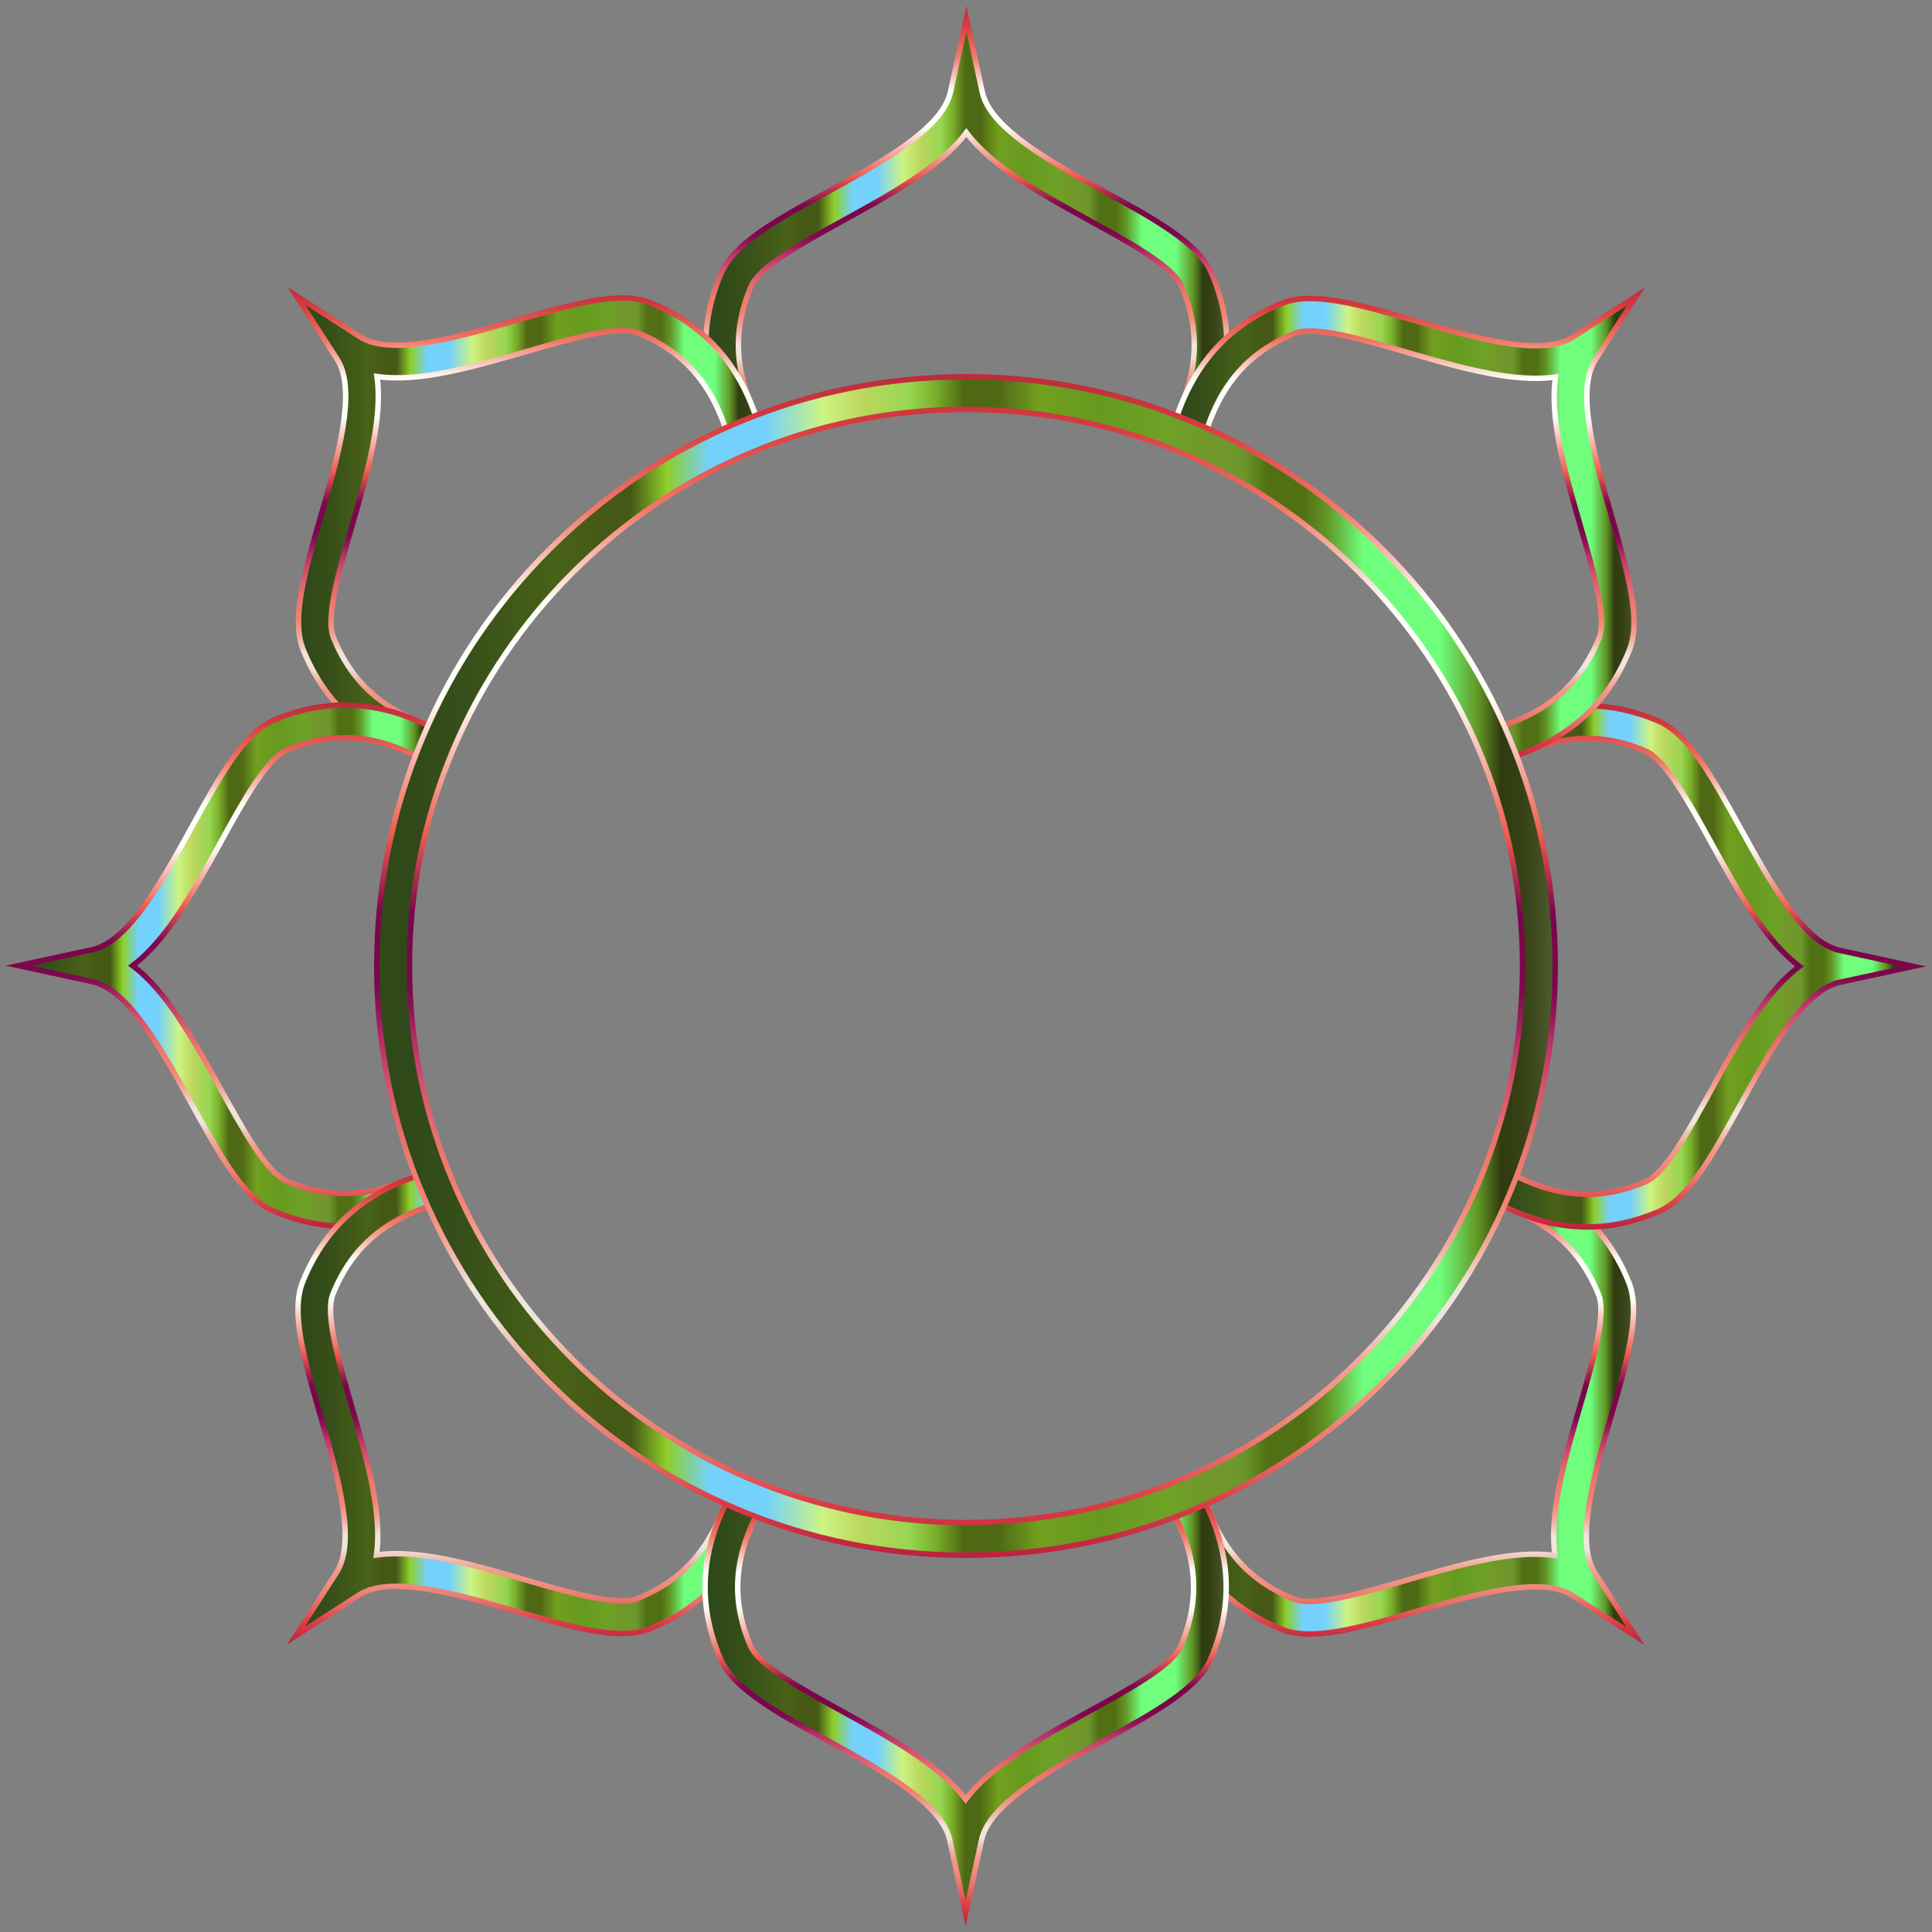 <?xml version="1.0" encoding="utf-8"?>

<!DOCTYPE svg PUBLIC "-//W3C//DTD SVG 1.1//EN" "http://www.w3.org/Graphics/SVG/1.1/DTD/svg11.dtd">
<svg version="1.1" id="Layer_1" xmlns="http://www.w3.org/2000/svg" xmlns:xlink="http://www.w3.org/1999/xlink" x="0px" y="0px"
	 viewBox="0 0 1775.816 1775.816" enable-background="new 0 0 1775.816 1775.816" xml:space="preserve">
<rect x="0" y="0" width="1775.816" height="1775.816" fill="#808080" stroke="none"/>
<g>
	<g>
		<linearGradient id="SVGID_1_" gradientUnits="userSpaceOnUse" x1="648.731" y1="211.562" x2="1127.743" y2="211.562">
			<stop  offset="0" style="stop-color:#2F4919"/>
			<stop  offset="0.024" style="stop-color:#2F4919"/>
			<stop  offset="0.069" style="stop-color:#364E19"/>
			<stop  offset="0.155" style="stop-color:#486217"/>
			<stop  offset="0.194" style="stop-color:#455815"/>
			<stop  offset="0.216" style="stop-color:#455815"/>
			<stop  offset="0.246" style="stop-color:#8ECF29"/>
			<stop  offset="0.283" style="stop-color:#74D1FC"/>
			<stop  offset="0.33" style="stop-color:#74D1FC"/>
			<stop  offset="0.378" style="stop-color:#CDF482"/>
			<stop  offset="0.412" style="stop-color:#BCD75D"/>
			<stop  offset="0.452" style="stop-color:#96D651"/>
			<stop  offset="0.474" style="stop-color:#7AAF29"/>
			<stop  offset="0.498" style="stop-color:#4E6814"/>
			<stop  offset="0.527" style="stop-color:#4E6814"/>
			<stop  offset="0.562" style="stop-color:#729F1F"/>
			<stop  offset="0.612" style="stop-color:#669A1F"/>
			<stop  offset="0.67" style="stop-color:#6EA226"/>
			<stop  offset="0.703" style="stop-color:#72972A"/>
			<stop  offset="0.735" style="stop-color:#6C972D"/>
			<stop  offset="0.756" style="stop-color:#517014"/>
			<stop  offset="0.787" style="stop-color:#517014"/>
			<stop  offset="0.806" style="stop-color:#619524"/>
			<stop  offset="0.837" style="stop-color:#6FFF7D"/>
			<stop  offset="0.902" style="stop-color:#6FFF7D"/>
			<stop  offset="0.935" style="stop-color:#619524"/>
			<stop  offset="0.954" style="stop-color:#303B10"/>
			<stop  offset="0.969" style="stop-color:#343F14"/>
			<stop  offset="0.985" style="stop-color:#3F4C1F"/>
			<stop  offset="1" style="stop-color:#505F30"/>
		</linearGradient>
		<linearGradient id="SVGID_2_" gradientUnits="userSpaceOnUse" x1="888.237" y1="409.414" x2="888.237" y2="5.315">
			<stop  offset="0" style="stop-color:#BB213E"/>
			<stop  offset="0.049" style="stop-color:#DD3F46"/>
			<stop  offset="0.073" style="stop-color:#E45D5C"/>
			<stop  offset="0.102" style="stop-color:#EC7C72"/>
			<stop  offset="0.128" style="stop-color:#F08E80"/>
			<stop  offset="0.145" style="stop-color:#F29585"/>
			<stop  offset="0.155" style="stop-color:#F29C8C"/>
			<stop  offset="0.17" style="stop-color:#F2AEA0"/>
			<stop  offset="0.188" style="stop-color:#F1CBC0"/>
			<stop  offset="0.2" style="stop-color:#F1E4DA"/>
			<stop  offset="0.23" style="stop-color:#F1E4DA"/>
			<stop  offset="0.24" style="stop-color:#F1D2C7"/>
			<stop  offset="0.262" style="stop-color:#F2AEA1"/>
			<stop  offset="0.283" style="stop-color:#F29486"/>
			<stop  offset="0.301" style="stop-color:#F28475"/>
			<stop  offset="0.315" style="stop-color:#F27E6F"/>
			<stop  offset="0.339" style="stop-color:#EE786E"/>
			<stop  offset="0.371" style="stop-color:#E1676D"/>
			<stop  offset="0.407" style="stop-color:#CE4B6A"/>
			<stop  offset="0.436" style="stop-color:#BA2F67"/>
			<stop  offset="0.447" style="stop-color:#A7235F"/>
			<stop  offset="0.463" style="stop-color:#8F1355"/>
			<stop  offset="0.478" style="stop-color:#80094E"/>
			<stop  offset="0.491" style="stop-color:#7B064C"/>
			<stop  offset="0.545" style="stop-color:#7B064C"/>
			<stop  offset="0.612" style="stop-color:#F05C50"/>
			<stop  offset="0.636" style="stop-color:#F27E71"/>
			<stop  offset="0.727" style="stop-color:#FFFFFA"/>
			<stop  offset="0.806" style="stop-color:#FFFFFA"/>
			<stop  offset="0.885" style="stop-color:#F27A69"/>
			<stop  offset="0.958" style="stop-color:#D73B3F"/>
			<stop  offset="1" style="stop-color:#BB2B3C"/>
		</linearGradient>
		<path fill="url(#SVGID_1_)" stroke="url(#SVGID_2_)" stroke-width="5" stroke-miterlimit="10" d="M674.199,406.009
			c-29.605-52.6-33.358-103.146-11.474-154.526c11.767-27.627,51.746-49.658,98.038-75.168
			c49.484-27.269,105.571-58.177,112.815-91.585l14.66-67.616l14.659,67.616c7.243,33.409,63.331,64.316,112.815,91.586
			c46.291,25.509,86.27,47.54,98.038,75.167c21.884,51.381,18.131,101.927-11.474,154.526l-26.145-14.715
			c25.072-44.545,28.255-85.235,10.017-128.056c-7.711-18.104-46.959-39.732-84.916-60.649
			c-44.221-24.369-89.595-49.373-112.995-80.722c-23.4,31.349-68.774,56.353-112.995,80.722
			c-37.957,20.917-77.205,42.545-84.916,60.649c-18.238,42.82-15.055,83.511,10.017,128.056L674.199,406.009z"/>
	</g>
	<g>
		<linearGradient id="SVGID_3_" gradientUnits="userSpaceOnUse" x1="272.396" y1="485.1" x2="698.735" y2="485.1">
			<stop  offset="0" style="stop-color:#2F4919"/>
			<stop  offset="0.024" style="stop-color:#2F4919"/>
			<stop  offset="0.069" style="stop-color:#364E19"/>
			<stop  offset="0.155" style="stop-color:#486217"/>
			<stop  offset="0.194" style="stop-color:#455815"/>
			<stop  offset="0.216" style="stop-color:#455815"/>
			<stop  offset="0.246" style="stop-color:#8ECF29"/>
			<stop  offset="0.283" style="stop-color:#74D1FC"/>
			<stop  offset="0.33" style="stop-color:#74D1FC"/>
			<stop  offset="0.378" style="stop-color:#CDF482"/>
			<stop  offset="0.412" style="stop-color:#BCD75D"/>
			<stop  offset="0.452" style="stop-color:#96D651"/>
			<stop  offset="0.474" style="stop-color:#7AAF29"/>
			<stop  offset="0.498" style="stop-color:#4E6814"/>
			<stop  offset="0.527" style="stop-color:#4E6814"/>
			<stop  offset="0.562" style="stop-color:#729F1F"/>
			<stop  offset="0.612" style="stop-color:#669A1F"/>
			<stop  offset="0.67" style="stop-color:#6EA226"/>
			<stop  offset="0.703" style="stop-color:#72972A"/>
			<stop  offset="0.735" style="stop-color:#6C972D"/>
			<stop  offset="0.756" style="stop-color:#517014"/>
			<stop  offset="0.787" style="stop-color:#517014"/>
			<stop  offset="0.806" style="stop-color:#619524"/>
			<stop  offset="0.837" style="stop-color:#6FFF7D"/>
			<stop  offset="0.902" style="stop-color:#6FFF7D"/>
			<stop  offset="0.935" style="stop-color:#619524"/>
			<stop  offset="0.954" style="stop-color:#303B10"/>
			<stop  offset="0.969" style="stop-color:#343F14"/>
			<stop  offset="0.985" style="stop-color:#3F4C1F"/>
			<stop  offset="1" style="stop-color:#505F30"/>
		</linearGradient>
		<linearGradient id="SVGID_4_" gradientUnits="userSpaceOnUse" x1="482.934" y1="701.35" x2="482.934" y2="263.588">
			<stop  offset="0" style="stop-color:#BB213E"/>
			<stop  offset="0.049" style="stop-color:#DD3F46"/>
			<stop  offset="0.073" style="stop-color:#E45D5C"/>
			<stop  offset="0.102" style="stop-color:#EC7C72"/>
			<stop  offset="0.128" style="stop-color:#F08E80"/>
			<stop  offset="0.145" style="stop-color:#F29585"/>
			<stop  offset="0.155" style="stop-color:#F29C8C"/>
			<stop  offset="0.17" style="stop-color:#F2AEA0"/>
			<stop  offset="0.188" style="stop-color:#F1CBC0"/>
			<stop  offset="0.2" style="stop-color:#F1E4DA"/>
			<stop  offset="0.23" style="stop-color:#F1E4DA"/>
			<stop  offset="0.24" style="stop-color:#F1D2C7"/>
			<stop  offset="0.262" style="stop-color:#F2AEA1"/>
			<stop  offset="0.283" style="stop-color:#F29486"/>
			<stop  offset="0.301" style="stop-color:#F28475"/>
			<stop  offset="0.315" style="stop-color:#F27E6F"/>
			<stop  offset="0.339" style="stop-color:#EE786E"/>
			<stop  offset="0.371" style="stop-color:#E1676D"/>
			<stop  offset="0.407" style="stop-color:#CE4B6A"/>
			<stop  offset="0.436" style="stop-color:#BA2F67"/>
			<stop  offset="0.447" style="stop-color:#A7235F"/>
			<stop  offset="0.463" style="stop-color:#8F1355"/>
			<stop  offset="0.478" style="stop-color:#80094E"/>
			<stop  offset="0.491" style="stop-color:#7B064C"/>
			<stop  offset="0.545" style="stop-color:#7B064C"/>
			<stop  offset="0.612" style="stop-color:#F05C50"/>
			<stop  offset="0.636" style="stop-color:#F27E71"/>
			<stop  offset="0.727" style="stop-color:#FFFFFA"/>
			<stop  offset="0.806" style="stop-color:#FFFFFA"/>
			<stop  offset="0.885" style="stop-color:#F27A69"/>
			<stop  offset="0.958" style="stop-color:#D73B3F"/>
			<stop  offset="1" style="stop-color:#BB2B3C"/>
		</linearGradient>
		<path fill="url(#SVGID_3_)" stroke="url(#SVGID_4_)" stroke-width="5" stroke-miterlimit="10" d="M396.039,698.269
			c-58.128-16.259-96.523-49.347-117.38-101.153c-11.215-27.856,1.477-71.704,16.171-122.475
			c15.708-54.273,33.513-115.788,15.011-144.533l-37.446-58.178l58.178,37.446c28.746,18.502,90.259,0.698,144.533-15.011
			c50.771-14.695,94.62-27.386,122.475-16.171c51.806,20.856,84.894,59.252,101.153,117.38l-28.891,8.081
			c-13.77-49.227-40.292-80.25-83.467-97.632c-18.253-7.348-61.301,5.11-102.93,17.16c-48.501,14.037-98.266,28.438-136.979,22.821
			c5.621,38.713-8.783,88.478-22.821,136.978c-12.049,41.629-24.508,84.676-17.16,102.93c17.382,43.175,48.405,69.697,97.632,83.467
			L396.039,698.269z"/>
	</g>
	<g>
		<linearGradient id="SVGID_5_" gradientUnits="userSpaceOnUse" x1="17.115" y1="887.578" x2="406.01" y2="887.578">
			<stop  offset="0" style="stop-color:#2F4919"/>
			<stop  offset="0.024" style="stop-color:#2F4919"/>
			<stop  offset="0.069" style="stop-color:#364E19"/>
			<stop  offset="0.155" style="stop-color:#486217"/>
			<stop  offset="0.194" style="stop-color:#455815"/>
			<stop  offset="0.216" style="stop-color:#455815"/>
			<stop  offset="0.246" style="stop-color:#8ECF29"/>
			<stop  offset="0.283" style="stop-color:#74D1FC"/>
			<stop  offset="0.33" style="stop-color:#74D1FC"/>
			<stop  offset="0.378" style="stop-color:#CDF482"/>
			<stop  offset="0.412" style="stop-color:#BCD75D"/>
			<stop  offset="0.452" style="stop-color:#96D651"/>
			<stop  offset="0.474" style="stop-color:#7AAF29"/>
			<stop  offset="0.498" style="stop-color:#4E6814"/>
			<stop  offset="0.527" style="stop-color:#4E6814"/>
			<stop  offset="0.562" style="stop-color:#729F1F"/>
			<stop  offset="0.612" style="stop-color:#669A1F"/>
			<stop  offset="0.67" style="stop-color:#6EA226"/>
			<stop  offset="0.703" style="stop-color:#72972A"/>
			<stop  offset="0.735" style="stop-color:#6C972D"/>
			<stop  offset="0.756" style="stop-color:#517014"/>
			<stop  offset="0.787" style="stop-color:#517014"/>
			<stop  offset="0.806" style="stop-color:#619524"/>
			<stop  offset="0.837" style="stop-color:#6FFF7D"/>
			<stop  offset="0.902" style="stop-color:#6FFF7D"/>
			<stop  offset="0.935" style="stop-color:#619524"/>
			<stop  offset="0.954" style="stop-color:#303B10"/>
			<stop  offset="0.969" style="stop-color:#343F14"/>
			<stop  offset="0.985" style="stop-color:#3F4C1F"/>
			<stop  offset="1" style="stop-color:#505F30"/>
		</linearGradient>
		<linearGradient id="SVGID_6_" gradientUnits="userSpaceOnUse" x1="207.365" y1="1129.584" x2="207.365" y2="645.573">
			<stop  offset="0" style="stop-color:#BB213E"/>
			<stop  offset="0.049" style="stop-color:#DD3F46"/>
			<stop  offset="0.073" style="stop-color:#E45D5C"/>
			<stop  offset="0.102" style="stop-color:#EC7C72"/>
			<stop  offset="0.128" style="stop-color:#F08E80"/>
			<stop  offset="0.145" style="stop-color:#F29585"/>
			<stop  offset="0.155" style="stop-color:#F29C8C"/>
			<stop  offset="0.17" style="stop-color:#F2AEA0"/>
			<stop  offset="0.188" style="stop-color:#F1CBC0"/>
			<stop  offset="0.2" style="stop-color:#F1E4DA"/>
			<stop  offset="0.23" style="stop-color:#F1E4DA"/>
			<stop  offset="0.24" style="stop-color:#F1D2C7"/>
			<stop  offset="0.262" style="stop-color:#F2AEA1"/>
			<stop  offset="0.283" style="stop-color:#F29486"/>
			<stop  offset="0.301" style="stop-color:#F28475"/>
			<stop  offset="0.315" style="stop-color:#F27E6F"/>
			<stop  offset="0.339" style="stop-color:#EE786E"/>
			<stop  offset="0.371" style="stop-color:#E1676D"/>
			<stop  offset="0.407" style="stop-color:#CE4B6A"/>
			<stop  offset="0.436" style="stop-color:#BA2F67"/>
			<stop  offset="0.447" style="stop-color:#A7235F"/>
			<stop  offset="0.463" style="stop-color:#8F1355"/>
			<stop  offset="0.478" style="stop-color:#80094E"/>
			<stop  offset="0.491" style="stop-color:#7B064C"/>
			<stop  offset="0.545" style="stop-color:#7B064C"/>
			<stop  offset="0.612" style="stop-color:#F05C50"/>
			<stop  offset="0.636" style="stop-color:#F27E71"/>
			<stop  offset="0.727" style="stop-color:#FFFFFA"/>
			<stop  offset="0.806" style="stop-color:#FFFFFA"/>
			<stop  offset="0.885" style="stop-color:#F27A69"/>
			<stop  offset="0.958" style="stop-color:#D73B3F"/>
			<stop  offset="1" style="stop-color:#BB2B3C"/>
		</linearGradient>
		<path fill="url(#SVGID_5_)" stroke="url(#SVGID_6_)" stroke-width="5" stroke-miterlimit="10" d="M316.923,1127.084
			c-21.813,0-43.548-4.669-65.44-13.993c-27.627-11.768-49.658-51.746-75.167-98.038c-27.27-49.484-58.177-105.571-91.586-112.814
			l-67.615-14.66L84.73,872.92c33.409-7.244,64.316-63.331,91.585-112.815c25.51-46.292,47.541-86.271,75.168-98.038
			c51.382-21.885,101.927-18.132,154.526,11.474l-14.715,26.144c-44.544-25.072-85.235-28.255-128.056-10.017
			c-18.104,7.711-39.732,46.959-60.649,84.916c-24.369,44.221-49.373,89.595-80.722,112.995
			c31.349,23.401,56.353,68.774,80.722,112.996c20.917,37.956,42.545,77.204,60.649,84.915c42.82,18.24,83.51,15.057,128.056-10.017
			l14.715,26.145C375.821,1118.608,346.304,1127.084,316.923,1127.084z"/>
	</g>
	<g>
		<linearGradient id="SVGID_7_" gradientUnits="userSpaceOnUse" x1="271.931" y1="1290.25" x2="698.269" y2="1290.25">
			<stop  offset="0" style="stop-color:#2F4919"/>
			<stop  offset="0.024" style="stop-color:#2F4919"/>
			<stop  offset="0.069" style="stop-color:#364E19"/>
			<stop  offset="0.155" style="stop-color:#486217"/>
			<stop  offset="0.194" style="stop-color:#455815"/>
			<stop  offset="0.216" style="stop-color:#455815"/>
			<stop  offset="0.246" style="stop-color:#8ECF29"/>
			<stop  offset="0.283" style="stop-color:#74D1FC"/>
			<stop  offset="0.33" style="stop-color:#74D1FC"/>
			<stop  offset="0.378" style="stop-color:#CDF482"/>
			<stop  offset="0.412" style="stop-color:#BCD75D"/>
			<stop  offset="0.452" style="stop-color:#96D651"/>
			<stop  offset="0.474" style="stop-color:#7AAF29"/>
			<stop  offset="0.498" style="stop-color:#4E6814"/>
			<stop  offset="0.527" style="stop-color:#4E6814"/>
			<stop  offset="0.562" style="stop-color:#729F1F"/>
			<stop  offset="0.612" style="stop-color:#669A1F"/>
			<stop  offset="0.67" style="stop-color:#6EA226"/>
			<stop  offset="0.703" style="stop-color:#72972A"/>
			<stop  offset="0.735" style="stop-color:#6C972D"/>
			<stop  offset="0.756" style="stop-color:#517014"/>
			<stop  offset="0.787" style="stop-color:#517014"/>
			<stop  offset="0.806" style="stop-color:#619524"/>
			<stop  offset="0.837" style="stop-color:#6FFF7D"/>
			<stop  offset="0.902" style="stop-color:#6FFF7D"/>
			<stop  offset="0.935" style="stop-color:#619524"/>
			<stop  offset="0.954" style="stop-color:#303B10"/>
			<stop  offset="0.969" style="stop-color:#343F14"/>
			<stop  offset="0.985" style="stop-color:#3F4C1F"/>
			<stop  offset="1" style="stop-color:#505F30"/>
		</linearGradient>
		<linearGradient id="SVGID_8_" gradientUnits="userSpaceOnUse" x1="482.469" y1="1511.762" x2="482.469" y2="1074">
			<stop  offset="0" style="stop-color:#BB213E"/>
			<stop  offset="0.049" style="stop-color:#DD3F46"/>
			<stop  offset="0.073" style="stop-color:#E45D5C"/>
			<stop  offset="0.102" style="stop-color:#EC7C72"/>
			<stop  offset="0.128" style="stop-color:#F08E80"/>
			<stop  offset="0.145" style="stop-color:#F29585"/>
			<stop  offset="0.155" style="stop-color:#F29C8C"/>
			<stop  offset="0.17" style="stop-color:#F2AEA0"/>
			<stop  offset="0.188" style="stop-color:#F1CBC0"/>
			<stop  offset="0.2" style="stop-color:#F1E4DA"/>
			<stop  offset="0.23" style="stop-color:#F1E4DA"/>
			<stop  offset="0.24" style="stop-color:#F1D2C7"/>
			<stop  offset="0.262" style="stop-color:#F2AEA1"/>
			<stop  offset="0.283" style="stop-color:#F29486"/>
			<stop  offset="0.301" style="stop-color:#F28475"/>
			<stop  offset="0.315" style="stop-color:#F27E6F"/>
			<stop  offset="0.339" style="stop-color:#EE786E"/>
			<stop  offset="0.371" style="stop-color:#E1676D"/>
			<stop  offset="0.407" style="stop-color:#CE4B6A"/>
			<stop  offset="0.436" style="stop-color:#BA2F67"/>
			<stop  offset="0.447" style="stop-color:#A7235F"/>
			<stop  offset="0.463" style="stop-color:#8F1355"/>
			<stop  offset="0.478" style="stop-color:#80094E"/>
			<stop  offset="0.491" style="stop-color:#7B064C"/>
			<stop  offset="0.545" style="stop-color:#7B064C"/>
			<stop  offset="0.612" style="stop-color:#F05C50"/>
			<stop  offset="0.636" style="stop-color:#F27E71"/>
			<stop  offset="0.727" style="stop-color:#FFFFFA"/>
			<stop  offset="0.806" style="stop-color:#FFFFFA"/>
			<stop  offset="0.885" style="stop-color:#F27A69"/>
			<stop  offset="0.958" style="stop-color:#D73B3F"/>
			<stop  offset="1" style="stop-color:#BB2B3C"/>
		</linearGradient>
		<path fill="url(#SVGID_7_)" stroke="url(#SVGID_8_)" stroke-width="5" stroke-miterlimit="10" d="M271.931,1503.419l37.445-58.177
			c18.501-28.745,0.697-90.26-15.011-144.532c-14.695-50.771-27.386-94.619-16.171-122.476
			c20.856-51.807,59.252-84.894,117.38-101.153l8.081,28.891c-49.227,13.771-80.25,40.292-97.632,83.466
			c-7.349,18.255,5.11,61.302,17.16,102.932c14.038,48.5,28.441,98.265,22.821,136.978c38.711-5.62,88.477,8.783,136.978,22.82
			c41.628,12.05,84.675,24.511,102.93,17.159c43.175-17.381,69.697-48.404,83.467-97.632l28.891,8.082
			c-16.259,58.128-49.347,96.523-101.154,117.38c-27.855,11.213-71.703-1.477-122.475-16.172
			c-54.274-15.709-115.79-33.515-144.532-15.011L271.931,1503.419z"/>
	</g>
	<g>
		<linearGradient id="SVGID_9_" gradientUnits="userSpaceOnUse" x1="1077.081" y1="1290.716" x2="1503.42" y2="1290.716">
			<stop  offset="0" style="stop-color:#2F4919"/>
			<stop  offset="0.024" style="stop-color:#2F4919"/>
			<stop  offset="0.069" style="stop-color:#364E19"/>
			<stop  offset="0.155" style="stop-color:#486217"/>
			<stop  offset="0.194" style="stop-color:#455815"/>
			<stop  offset="0.216" style="stop-color:#455815"/>
			<stop  offset="0.246" style="stop-color:#8ECF29"/>
			<stop  offset="0.283" style="stop-color:#74D1FC"/>
			<stop  offset="0.33" style="stop-color:#74D1FC"/>
			<stop  offset="0.378" style="stop-color:#CDF482"/>
			<stop  offset="0.412" style="stop-color:#BCD75D"/>
			<stop  offset="0.452" style="stop-color:#96D651"/>
			<stop  offset="0.474" style="stop-color:#7AAF29"/>
			<stop  offset="0.498" style="stop-color:#4E6814"/>
			<stop  offset="0.527" style="stop-color:#4E6814"/>
			<stop  offset="0.562" style="stop-color:#729F1F"/>
			<stop  offset="0.612" style="stop-color:#669A1F"/>
			<stop  offset="0.67" style="stop-color:#6EA226"/>
			<stop  offset="0.703" style="stop-color:#72972A"/>
			<stop  offset="0.735" style="stop-color:#6C972D"/>
			<stop  offset="0.756" style="stop-color:#517014"/>
			<stop  offset="0.787" style="stop-color:#517014"/>
			<stop  offset="0.806" style="stop-color:#619524"/>
			<stop  offset="0.837" style="stop-color:#6FFF7D"/>
			<stop  offset="0.902" style="stop-color:#6FFF7D"/>
			<stop  offset="0.935" style="stop-color:#619524"/>
			<stop  offset="0.954" style="stop-color:#303B10"/>
			<stop  offset="0.969" style="stop-color:#343F14"/>
			<stop  offset="0.985" style="stop-color:#3F4C1F"/>
			<stop  offset="1" style="stop-color:#505F30"/>
		</linearGradient>
		<linearGradient id="SVGID_10_" gradientUnits="userSpaceOnUse" x1="1292.881" y1="1512.228" x2="1292.881" y2="1074.465">
			<stop  offset="0" style="stop-color:#BB213E"/>
			<stop  offset="0.049" style="stop-color:#DD3F46"/>
			<stop  offset="0.073" style="stop-color:#E45D5C"/>
			<stop  offset="0.102" style="stop-color:#EC7C72"/>
			<stop  offset="0.128" style="stop-color:#F08E80"/>
			<stop  offset="0.145" style="stop-color:#F29585"/>
			<stop  offset="0.155" style="stop-color:#F29C8C"/>
			<stop  offset="0.17" style="stop-color:#F2AEA0"/>
			<stop  offset="0.188" style="stop-color:#F1CBC0"/>
			<stop  offset="0.2" style="stop-color:#F1E4DA"/>
			<stop  offset="0.23" style="stop-color:#F1E4DA"/>
			<stop  offset="0.24" style="stop-color:#F1D2C7"/>
			<stop  offset="0.262" style="stop-color:#F2AEA1"/>
			<stop  offset="0.283" style="stop-color:#F29486"/>
			<stop  offset="0.301" style="stop-color:#F28475"/>
			<stop  offset="0.315" style="stop-color:#F27E6F"/>
			<stop  offset="0.339" style="stop-color:#EE786E"/>
			<stop  offset="0.371" style="stop-color:#E1676D"/>
			<stop  offset="0.407" style="stop-color:#CE4B6A"/>
			<stop  offset="0.436" style="stop-color:#BA2F67"/>
			<stop  offset="0.447" style="stop-color:#A7235F"/>
			<stop  offset="0.463" style="stop-color:#8F1355"/>
			<stop  offset="0.478" style="stop-color:#80094E"/>
			<stop  offset="0.491" style="stop-color:#7B064C"/>
			<stop  offset="0.545" style="stop-color:#7B064C"/>
			<stop  offset="0.612" style="stop-color:#F05C50"/>
			<stop  offset="0.636" style="stop-color:#F27E71"/>
			<stop  offset="0.727" style="stop-color:#FFFFFA"/>
			<stop  offset="0.806" style="stop-color:#FFFFFA"/>
			<stop  offset="0.885" style="stop-color:#F27A69"/>
			<stop  offset="0.958" style="stop-color:#D73B3F"/>
			<stop  offset="1" style="stop-color:#BB2B3C"/>
		</linearGradient>
		<path fill="url(#SVGID_9_)" stroke="url(#SVGID_10_)" stroke-width="5" stroke-miterlimit="10" d="M1503.42,1503.885
			l-58.177-37.445c-28.746-18.504-90.26-0.698-144.533,15.011c-50.771,14.695-94.621,27.387-122.475,16.172
			c-51.807-20.857-84.895-59.253-101.154-117.38l28.891-8.082c13.771,49.227,40.293,80.25,83.468,97.632
			c18.248,7.35,61.299-5.109,102.93-17.158c48.5-14.038,98.263-28.443,136.979-22.821c-5.62-38.714,8.783-88.479,22.82-136.979
			c12.049-41.629,24.508-84.676,17.159-102.93c-17.382-43.174-48.405-69.696-97.632-83.467l8.082-28.891
			c58.127,16.26,96.522,49.348,117.38,101.153c11.214,27.856-1.477,71.704-16.172,122.475
			c-15.708,54.273-33.513,115.788-15.011,144.534L1503.42,1503.885z"/>
	</g>
	<g>
		<linearGradient id="SVGID_11_" gradientUnits="userSpaceOnUse" x1="648.073" y1="1564.254" x2="1127.085" y2="1564.254">
			<stop  offset="0" style="stop-color:#2F4919"/>
			<stop  offset="0.024" style="stop-color:#2F4919"/>
			<stop  offset="0.069" style="stop-color:#364E19"/>
			<stop  offset="0.155" style="stop-color:#486217"/>
			<stop  offset="0.194" style="stop-color:#455815"/>
			<stop  offset="0.216" style="stop-color:#455815"/>
			<stop  offset="0.246" style="stop-color:#8ECF29"/>
			<stop  offset="0.283" style="stop-color:#74D1FC"/>
			<stop  offset="0.33" style="stop-color:#74D1FC"/>
			<stop  offset="0.378" style="stop-color:#CDF482"/>
			<stop  offset="0.412" style="stop-color:#BCD75D"/>
			<stop  offset="0.452" style="stop-color:#96D651"/>
			<stop  offset="0.474" style="stop-color:#7AAF29"/>
			<stop  offset="0.498" style="stop-color:#4E6814"/>
			<stop  offset="0.527" style="stop-color:#4E6814"/>
			<stop  offset="0.562" style="stop-color:#729F1F"/>
			<stop  offset="0.612" style="stop-color:#669A1F"/>
			<stop  offset="0.67" style="stop-color:#6EA226"/>
			<stop  offset="0.703" style="stop-color:#72972A"/>
			<stop  offset="0.735" style="stop-color:#6C972D"/>
			<stop  offset="0.756" style="stop-color:#517014"/>
			<stop  offset="0.787" style="stop-color:#517014"/>
			<stop  offset="0.806" style="stop-color:#619524"/>
			<stop  offset="0.837" style="stop-color:#6FFF7D"/>
			<stop  offset="0.902" style="stop-color:#6FFF7D"/>
			<stop  offset="0.935" style="stop-color:#619524"/>
			<stop  offset="0.954" style="stop-color:#303B10"/>
			<stop  offset="0.969" style="stop-color:#343F14"/>
			<stop  offset="0.985" style="stop-color:#3F4C1F"/>
			<stop  offset="1" style="stop-color:#505F30"/>
		</linearGradient>
		<linearGradient id="SVGID_12_" gradientUnits="userSpaceOnUse" x1="887.579" y1="1770.502" x2="887.579" y2="1366.401">
			<stop  offset="0" style="stop-color:#BB213E"/>
			<stop  offset="0.049" style="stop-color:#DD3F46"/>
			<stop  offset="0.073" style="stop-color:#E45D5C"/>
			<stop  offset="0.102" style="stop-color:#EC7C72"/>
			<stop  offset="0.128" style="stop-color:#F08E80"/>
			<stop  offset="0.145" style="stop-color:#F29585"/>
			<stop  offset="0.155" style="stop-color:#F29C8C"/>
			<stop  offset="0.17" style="stop-color:#F2AEA0"/>
			<stop  offset="0.188" style="stop-color:#F1CBC0"/>
			<stop  offset="0.2" style="stop-color:#F1E4DA"/>
			<stop  offset="0.23" style="stop-color:#F1E4DA"/>
			<stop  offset="0.24" style="stop-color:#F1D2C7"/>
			<stop  offset="0.262" style="stop-color:#F2AEA1"/>
			<stop  offset="0.283" style="stop-color:#F29486"/>
			<stop  offset="0.301" style="stop-color:#F28475"/>
			<stop  offset="0.315" style="stop-color:#F27E6F"/>
			<stop  offset="0.339" style="stop-color:#EE786E"/>
			<stop  offset="0.371" style="stop-color:#E1676D"/>
			<stop  offset="0.407" style="stop-color:#CE4B6A"/>
			<stop  offset="0.436" style="stop-color:#BA2F67"/>
			<stop  offset="0.447" style="stop-color:#A7235F"/>
			<stop  offset="0.463" style="stop-color:#8F1355"/>
			<stop  offset="0.478" style="stop-color:#80094E"/>
			<stop  offset="0.491" style="stop-color:#7B064C"/>
			<stop  offset="0.545" style="stop-color:#7B064C"/>
			<stop  offset="0.612" style="stop-color:#F05C50"/>
			<stop  offset="0.636" style="stop-color:#F27E71"/>
			<stop  offset="0.727" style="stop-color:#FFFFFA"/>
			<stop  offset="0.806" style="stop-color:#FFFFFA"/>
			<stop  offset="0.885" style="stop-color:#F27A69"/>
			<stop  offset="0.958" style="stop-color:#D73B3F"/>
			<stop  offset="1" style="stop-color:#BB2B3C"/>
		</linearGradient>
		<path fill="url(#SVGID_11_)" stroke="url(#SVGID_12_)" stroke-width="5" stroke-miterlimit="10" d="M887.579,1758.702
			l-14.66-67.615c-7.244-33.409-63.331-64.316-112.815-91.586c-46.292-25.51-86.271-47.541-98.038-75.168
			c-21.885-51.382-18.131-101.928,11.474-154.527l26.144,14.715c-25.072,44.545-28.255,85.236-10.017,128.057
			c7.711,18.104,46.959,39.732,84.916,60.649c44.221,24.368,89.595,49.372,112.995,80.721c23.4-31.349,68.774-56.353,112.995-80.722
			c37.957-20.916,77.205-42.544,84.916-60.648c18.238-42.82,15.056-83.512-10.017-128.057l26.145-14.715
			c29.604,52.6,33.357,103.146,11.474,154.527c-11.768,27.627-51.747,49.658-98.038,75.168
			c-49.484,27.269-105.572,58.177-112.815,91.585L887.579,1758.702z"/>
	</g>
	<g>
		<linearGradient id="SVGID_13_" gradientUnits="userSpaceOnUse" x1="1369.806" y1="888.237" x2="1758.701" y2="888.237">
			<stop  offset="0" style="stop-color:#2F4919"/>
			<stop  offset="0.024" style="stop-color:#2F4919"/>
			<stop  offset="0.069" style="stop-color:#364E19"/>
			<stop  offset="0.155" style="stop-color:#486217"/>
			<stop  offset="0.194" style="stop-color:#455815"/>
			<stop  offset="0.216" style="stop-color:#455815"/>
			<stop  offset="0.246" style="stop-color:#8ECF29"/>
			<stop  offset="0.283" style="stop-color:#74D1FC"/>
			<stop  offset="0.33" style="stop-color:#74D1FC"/>
			<stop  offset="0.378" style="stop-color:#CDF482"/>
			<stop  offset="0.412" style="stop-color:#BCD75D"/>
			<stop  offset="0.452" style="stop-color:#96D651"/>
			<stop  offset="0.474" style="stop-color:#7AAF29"/>
			<stop  offset="0.498" style="stop-color:#4E6814"/>
			<stop  offset="0.527" style="stop-color:#4E6814"/>
			<stop  offset="0.562" style="stop-color:#729F1F"/>
			<stop  offset="0.612" style="stop-color:#669A1F"/>
			<stop  offset="0.67" style="stop-color:#6EA226"/>
			<stop  offset="0.703" style="stop-color:#72972A"/>
			<stop  offset="0.735" style="stop-color:#6C972D"/>
			<stop  offset="0.756" style="stop-color:#517014"/>
			<stop  offset="0.787" style="stop-color:#517014"/>
			<stop  offset="0.806" style="stop-color:#619524"/>
			<stop  offset="0.837" style="stop-color:#6FFF7D"/>
			<stop  offset="0.902" style="stop-color:#6FFF7D"/>
			<stop  offset="0.935" style="stop-color:#619524"/>
			<stop  offset="0.954" style="stop-color:#303B10"/>
			<stop  offset="0.969" style="stop-color:#343F14"/>
			<stop  offset="0.985" style="stop-color:#3F4C1F"/>
			<stop  offset="1" style="stop-color:#505F30"/>
		</linearGradient>
		<linearGradient id="SVGID_14_" gradientUnits="userSpaceOnUse" x1="1568.45" y1="1130.243" x2="1568.45" y2="646.232">
			<stop  offset="0" style="stop-color:#BB213E"/>
			<stop  offset="0.049" style="stop-color:#DD3F46"/>
			<stop  offset="0.073" style="stop-color:#E45D5C"/>
			<stop  offset="0.102" style="stop-color:#EC7C72"/>
			<stop  offset="0.128" style="stop-color:#F08E80"/>
			<stop  offset="0.145" style="stop-color:#F29585"/>
			<stop  offset="0.155" style="stop-color:#F29C8C"/>
			<stop  offset="0.17" style="stop-color:#F2AEA0"/>
			<stop  offset="0.188" style="stop-color:#F1CBC0"/>
			<stop  offset="0.2" style="stop-color:#F1E4DA"/>
			<stop  offset="0.23" style="stop-color:#F1E4DA"/>
			<stop  offset="0.24" style="stop-color:#F1D2C7"/>
			<stop  offset="0.262" style="stop-color:#F2AEA1"/>
			<stop  offset="0.283" style="stop-color:#F29486"/>
			<stop  offset="0.301" style="stop-color:#F28475"/>
			<stop  offset="0.315" style="stop-color:#F27E6F"/>
			<stop  offset="0.339" style="stop-color:#EE786E"/>
			<stop  offset="0.371" style="stop-color:#E1676D"/>
			<stop  offset="0.407" style="stop-color:#CE4B6A"/>
			<stop  offset="0.436" style="stop-color:#BA2F67"/>
			<stop  offset="0.447" style="stop-color:#A7235F"/>
			<stop  offset="0.463" style="stop-color:#8F1355"/>
			<stop  offset="0.478" style="stop-color:#80094E"/>
			<stop  offset="0.491" style="stop-color:#7B064C"/>
			<stop  offset="0.545" style="stop-color:#7B064C"/>
			<stop  offset="0.612" style="stop-color:#F05C50"/>
			<stop  offset="0.636" style="stop-color:#F27E71"/>
			<stop  offset="0.727" style="stop-color:#FFFFFA"/>
			<stop  offset="0.806" style="stop-color:#FFFFFA"/>
			<stop  offset="0.885" style="stop-color:#F27A69"/>
			<stop  offset="0.958" style="stop-color:#D73B3F"/>
			<stop  offset="1" style="stop-color:#BB2B3C"/>
		</linearGradient>
		<path fill="url(#SVGID_13_)" stroke="url(#SVGID_14_)" stroke-width="5" stroke-miterlimit="10" d="M1458.892,1127.743
			c-29.384,0.001-58.896-8.476-89.086-25.469l14.715-26.143c44.546,25.073,85.238,28.254,128.056,10.017
			c18.104-7.712,39.732-46.96,60.649-84.916c24.368-44.222,49.372-89.595,80.721-112.996c-31.349-23.4-56.353-68.774-80.721-112.995
			c-20.917-37.957-42.545-77.205-60.649-84.916c-42.822-18.238-83.511-15.054-128.056,10.017l-14.715-26.144
			c52.6-29.605,103.146-33.357,154.526-11.474c27.627,11.767,49.658,51.746,75.168,98.038
			c27.27,49.484,58.177,105.571,91.586,112.814l67.614,14.66l-67.614,14.66c-33.409,7.243-64.316,63.33-91.586,112.814
			c-25.51,46.292-47.541,86.271-75.168,98.038C1502.443,1123.072,1480.702,1127.742,1458.892,1127.743z"/>
	</g>
	<g>
		<linearGradient id="SVGID_15_" gradientUnits="userSpaceOnUse" x1="1077.546" y1="485.565" x2="1503.885" y2="485.565">
			<stop  offset="0" style="stop-color:#2F4919"/>
			<stop  offset="0.024" style="stop-color:#2F4919"/>
			<stop  offset="0.069" style="stop-color:#364E19"/>
			<stop  offset="0.155" style="stop-color:#486217"/>
			<stop  offset="0.194" style="stop-color:#455815"/>
			<stop  offset="0.216" style="stop-color:#455815"/>
			<stop  offset="0.246" style="stop-color:#8ECF29"/>
			<stop  offset="0.283" style="stop-color:#74D1FC"/>
			<stop  offset="0.33" style="stop-color:#74D1FC"/>
			<stop  offset="0.378" style="stop-color:#CDF482"/>
			<stop  offset="0.412" style="stop-color:#BCD75D"/>
			<stop  offset="0.452" style="stop-color:#96D651"/>
			<stop  offset="0.474" style="stop-color:#7AAF29"/>
			<stop  offset="0.498" style="stop-color:#4E6814"/>
			<stop  offset="0.527" style="stop-color:#4E6814"/>
			<stop  offset="0.562" style="stop-color:#729F1F"/>
			<stop  offset="0.612" style="stop-color:#669A1F"/>
			<stop  offset="0.67" style="stop-color:#6EA226"/>
			<stop  offset="0.703" style="stop-color:#72972A"/>
			<stop  offset="0.735" style="stop-color:#6C972D"/>
			<stop  offset="0.756" style="stop-color:#517014"/>
			<stop  offset="0.787" style="stop-color:#517014"/>
			<stop  offset="0.806" style="stop-color:#619524"/>
			<stop  offset="0.837" style="stop-color:#6FFF7D"/>
			<stop  offset="0.902" style="stop-color:#6FFF7D"/>
			<stop  offset="0.935" style="stop-color:#619524"/>
			<stop  offset="0.954" style="stop-color:#303B10"/>
			<stop  offset="0.969" style="stop-color:#343F14"/>
			<stop  offset="0.985" style="stop-color:#3F4C1F"/>
			<stop  offset="1" style="stop-color:#505F30"/>
		</linearGradient>
		<linearGradient id="SVGID_16_" gradientUnits="userSpaceOnUse" x1="1293.347" y1="701.816" x2="1293.347" y2="264.052">
			<stop  offset="0" style="stop-color:#BB213E"/>
			<stop  offset="0.049" style="stop-color:#DD3F46"/>
			<stop  offset="0.073" style="stop-color:#E45D5C"/>
			<stop  offset="0.102" style="stop-color:#EC7C72"/>
			<stop  offset="0.128" style="stop-color:#F08E80"/>
			<stop  offset="0.145" style="stop-color:#F29585"/>
			<stop  offset="0.155" style="stop-color:#F29C8C"/>
			<stop  offset="0.17" style="stop-color:#F2AEA0"/>
			<stop  offset="0.188" style="stop-color:#F1CBC0"/>
			<stop  offset="0.2" style="stop-color:#F1E4DA"/>
			<stop  offset="0.23" style="stop-color:#F1E4DA"/>
			<stop  offset="0.24" style="stop-color:#F1D2C7"/>
			<stop  offset="0.262" style="stop-color:#F2AEA1"/>
			<stop  offset="0.283" style="stop-color:#F29486"/>
			<stop  offset="0.301" style="stop-color:#F28475"/>
			<stop  offset="0.315" style="stop-color:#F27E6F"/>
			<stop  offset="0.339" style="stop-color:#EE786E"/>
			<stop  offset="0.371" style="stop-color:#E1676D"/>
			<stop  offset="0.407" style="stop-color:#CE4B6A"/>
			<stop  offset="0.436" style="stop-color:#BA2F67"/>
			<stop  offset="0.447" style="stop-color:#A7235F"/>
			<stop  offset="0.463" style="stop-color:#8F1355"/>
			<stop  offset="0.478" style="stop-color:#80094E"/>
			<stop  offset="0.491" style="stop-color:#7B064C"/>
			<stop  offset="0.545" style="stop-color:#7B064C"/>
			<stop  offset="0.612" style="stop-color:#F05C50"/>
			<stop  offset="0.636" style="stop-color:#F27E71"/>
			<stop  offset="0.727" style="stop-color:#FFFFFA"/>
			<stop  offset="0.806" style="stop-color:#FFFFFA"/>
			<stop  offset="0.885" style="stop-color:#F27A69"/>
			<stop  offset="0.958" style="stop-color:#D73B3F"/>
			<stop  offset="1" style="stop-color:#BB2B3C"/>
		</linearGradient>
		<path fill="url(#SVGID_15_)" stroke="url(#SVGID_16_)" stroke-width="5" stroke-miterlimit="10" d="M1380.243,698.734
			l-8.082-28.891c49.228-13.77,80.25-40.292,97.631-83.466c7.35-18.254-5.109-61.301-17.158-102.931
			c-14.038-48.5-28.441-98.265-22.821-136.978c-5.888,0.854-12.036,1.247-18.392,1.247c-35.435,0.001-77.462-12.165-118.586-24.067
			c-41.631-12.049-84.678-24.507-102.931-17.16c-43.175,17.382-69.697,48.405-83.467,97.632l-28.891-8.081
			c16.26-58.127,49.347-96.523,101.154-117.38c27.854-11.214,71.702,1.476,122.475,16.171
			c54.271,15.708,115.785,33.517,144.532,15.011l58.178-37.446l-37.446,58.178c-18.502,28.745-0.697,90.259,15.011,144.532
			c14.695,50.771,27.387,94.619,16.172,122.475C1476.765,649.387,1438.371,682.475,1380.243,698.734z"/>
	</g>
	<g>
		<linearGradient id="SVGID_17_" gradientUnits="userSpaceOnUse" x1="346.33" y1="887.909" x2="1429.485" y2="887.909">
			<stop  offset="0" style="stop-color:#2F4919"/>
			<stop  offset="0.024" style="stop-color:#2F4919"/>
			<stop  offset="0.069" style="stop-color:#364E19"/>
			<stop  offset="0.155" style="stop-color:#486217"/>
			<stop  offset="0.194" style="stop-color:#455815"/>
			<stop  offset="0.216" style="stop-color:#455815"/>
			<stop  offset="0.246" style="stop-color:#8ECF29"/>
			<stop  offset="0.283" style="stop-color:#74D1FC"/>
			<stop  offset="0.33" style="stop-color:#74D1FC"/>
			<stop  offset="0.378" style="stop-color:#CDF482"/>
			<stop  offset="0.412" style="stop-color:#BCD75D"/>
			<stop  offset="0.452" style="stop-color:#96D651"/>
			<stop  offset="0.474" style="stop-color:#7AAF29"/>
			<stop  offset="0.498" style="stop-color:#4E6814"/>
			<stop  offset="0.527" style="stop-color:#4E6814"/>
			<stop  offset="0.562" style="stop-color:#729F1F"/>
			<stop  offset="0.612" style="stop-color:#669A1F"/>
			<stop  offset="0.67" style="stop-color:#6EA226"/>
			<stop  offset="0.703" style="stop-color:#72972A"/>
			<stop  offset="0.735" style="stop-color:#6C972D"/>
			<stop  offset="0.756" style="stop-color:#517014"/>
			<stop  offset="0.787" style="stop-color:#517014"/>
			<stop  offset="0.806" style="stop-color:#619524"/>
			<stop  offset="0.837" style="stop-color:#6FFF7D"/>
			<stop  offset="0.902" style="stop-color:#6FFF7D"/>
			<stop  offset="0.935" style="stop-color:#619524"/>
			<stop  offset="0.954" style="stop-color:#303B10"/>
			<stop  offset="0.969" style="stop-color:#343F14"/>
			<stop  offset="0.985" style="stop-color:#3F4C1F"/>
			<stop  offset="1" style="stop-color:#505F30"/>
		</linearGradient>
		<linearGradient id="SVGID_18_" gradientUnits="userSpaceOnUse" x1="887.908" y1="1431.987" x2="887.908" y2="343.832">
			<stop  offset="0" style="stop-color:#BB213E"/>
			<stop  offset="0.049" style="stop-color:#DD3F46"/>
			<stop  offset="0.073" style="stop-color:#E45D5C"/>
			<stop  offset="0.102" style="stop-color:#EC7C72"/>
			<stop  offset="0.128" style="stop-color:#F08E80"/>
			<stop  offset="0.145" style="stop-color:#F29585"/>
			<stop  offset="0.155" style="stop-color:#F29C8C"/>
			<stop  offset="0.17" style="stop-color:#F2AEA0"/>
			<stop  offset="0.188" style="stop-color:#F1CBC0"/>
			<stop  offset="0.2" style="stop-color:#F1E4DA"/>
			<stop  offset="0.23" style="stop-color:#F1E4DA"/>
			<stop  offset="0.24" style="stop-color:#F1D2C7"/>
			<stop  offset="0.262" style="stop-color:#F2AEA1"/>
			<stop  offset="0.283" style="stop-color:#F29486"/>
			<stop  offset="0.301" style="stop-color:#F28475"/>
			<stop  offset="0.315" style="stop-color:#F27E6F"/>
			<stop  offset="0.339" style="stop-color:#EE786E"/>
			<stop  offset="0.371" style="stop-color:#E1676D"/>
			<stop  offset="0.407" style="stop-color:#CE4B6A"/>
			<stop  offset="0.436" style="stop-color:#BA2F67"/>
			<stop  offset="0.447" style="stop-color:#A7235F"/>
			<stop  offset="0.463" style="stop-color:#8F1355"/>
			<stop  offset="0.478" style="stop-color:#80094E"/>
			<stop  offset="0.491" style="stop-color:#7B064C"/>
			<stop  offset="0.545" style="stop-color:#7B064C"/>
			<stop  offset="0.612" style="stop-color:#F05C50"/>
			<stop  offset="0.636" style="stop-color:#F27E71"/>
			<stop  offset="0.727" style="stop-color:#FFFFFA"/>
			<stop  offset="0.806" style="stop-color:#FFFFFA"/>
			<stop  offset="0.885" style="stop-color:#F27A69"/>
			<stop  offset="0.958" style="stop-color:#D73B3F"/>
			<stop  offset="1" style="stop-color:#BB2B3C"/>
		</linearGradient>
		<path fill="url(#SVGID_17_)" stroke="url(#SVGID_18_)" stroke-width="5" stroke-miterlimit="10" d="M887.908,1429.487
			c-73.106,0-144.033-14.321-210.811-42.566c-64.493-27.277-122.41-66.325-172.142-116.058
			c-49.733-49.733-88.781-107.65-116.059-172.143c-28.245-66.778-42.566-137.705-42.566-210.812
			c0-73.106,14.321-144.033,42.566-210.811c27.278-64.493,66.326-122.41,116.059-172.142
			c49.732-49.733,107.649-88.781,172.142-116.059c66.778-28.245,137.705-42.566,210.811-42.566
			c73.105,0,144.033,14.321,210.81,42.566c64.492,27.278,122.409,66.326,172.143,116.059
			c49.732,49.732,88.78,107.649,116.058,172.142c28.245,66.778,42.566,137.705,42.566,210.811
			c0,73.106-14.321,144.033-42.566,210.812c-27.277,64.492-66.325,122.409-116.058,172.143
			c-49.733,49.732-107.65,88.78-172.143,116.058C1031.941,1415.166,961.013,1429.487,887.908,1429.487z M887.908,376.332
			c-282.085,0-511.578,229.493-511.578,511.578s229.493,511.578,511.578,511.578s511.577-229.493,511.577-511.578
			S1169.993,376.332,887.908,376.332z"/>
	</g>
</g>
</svg>
